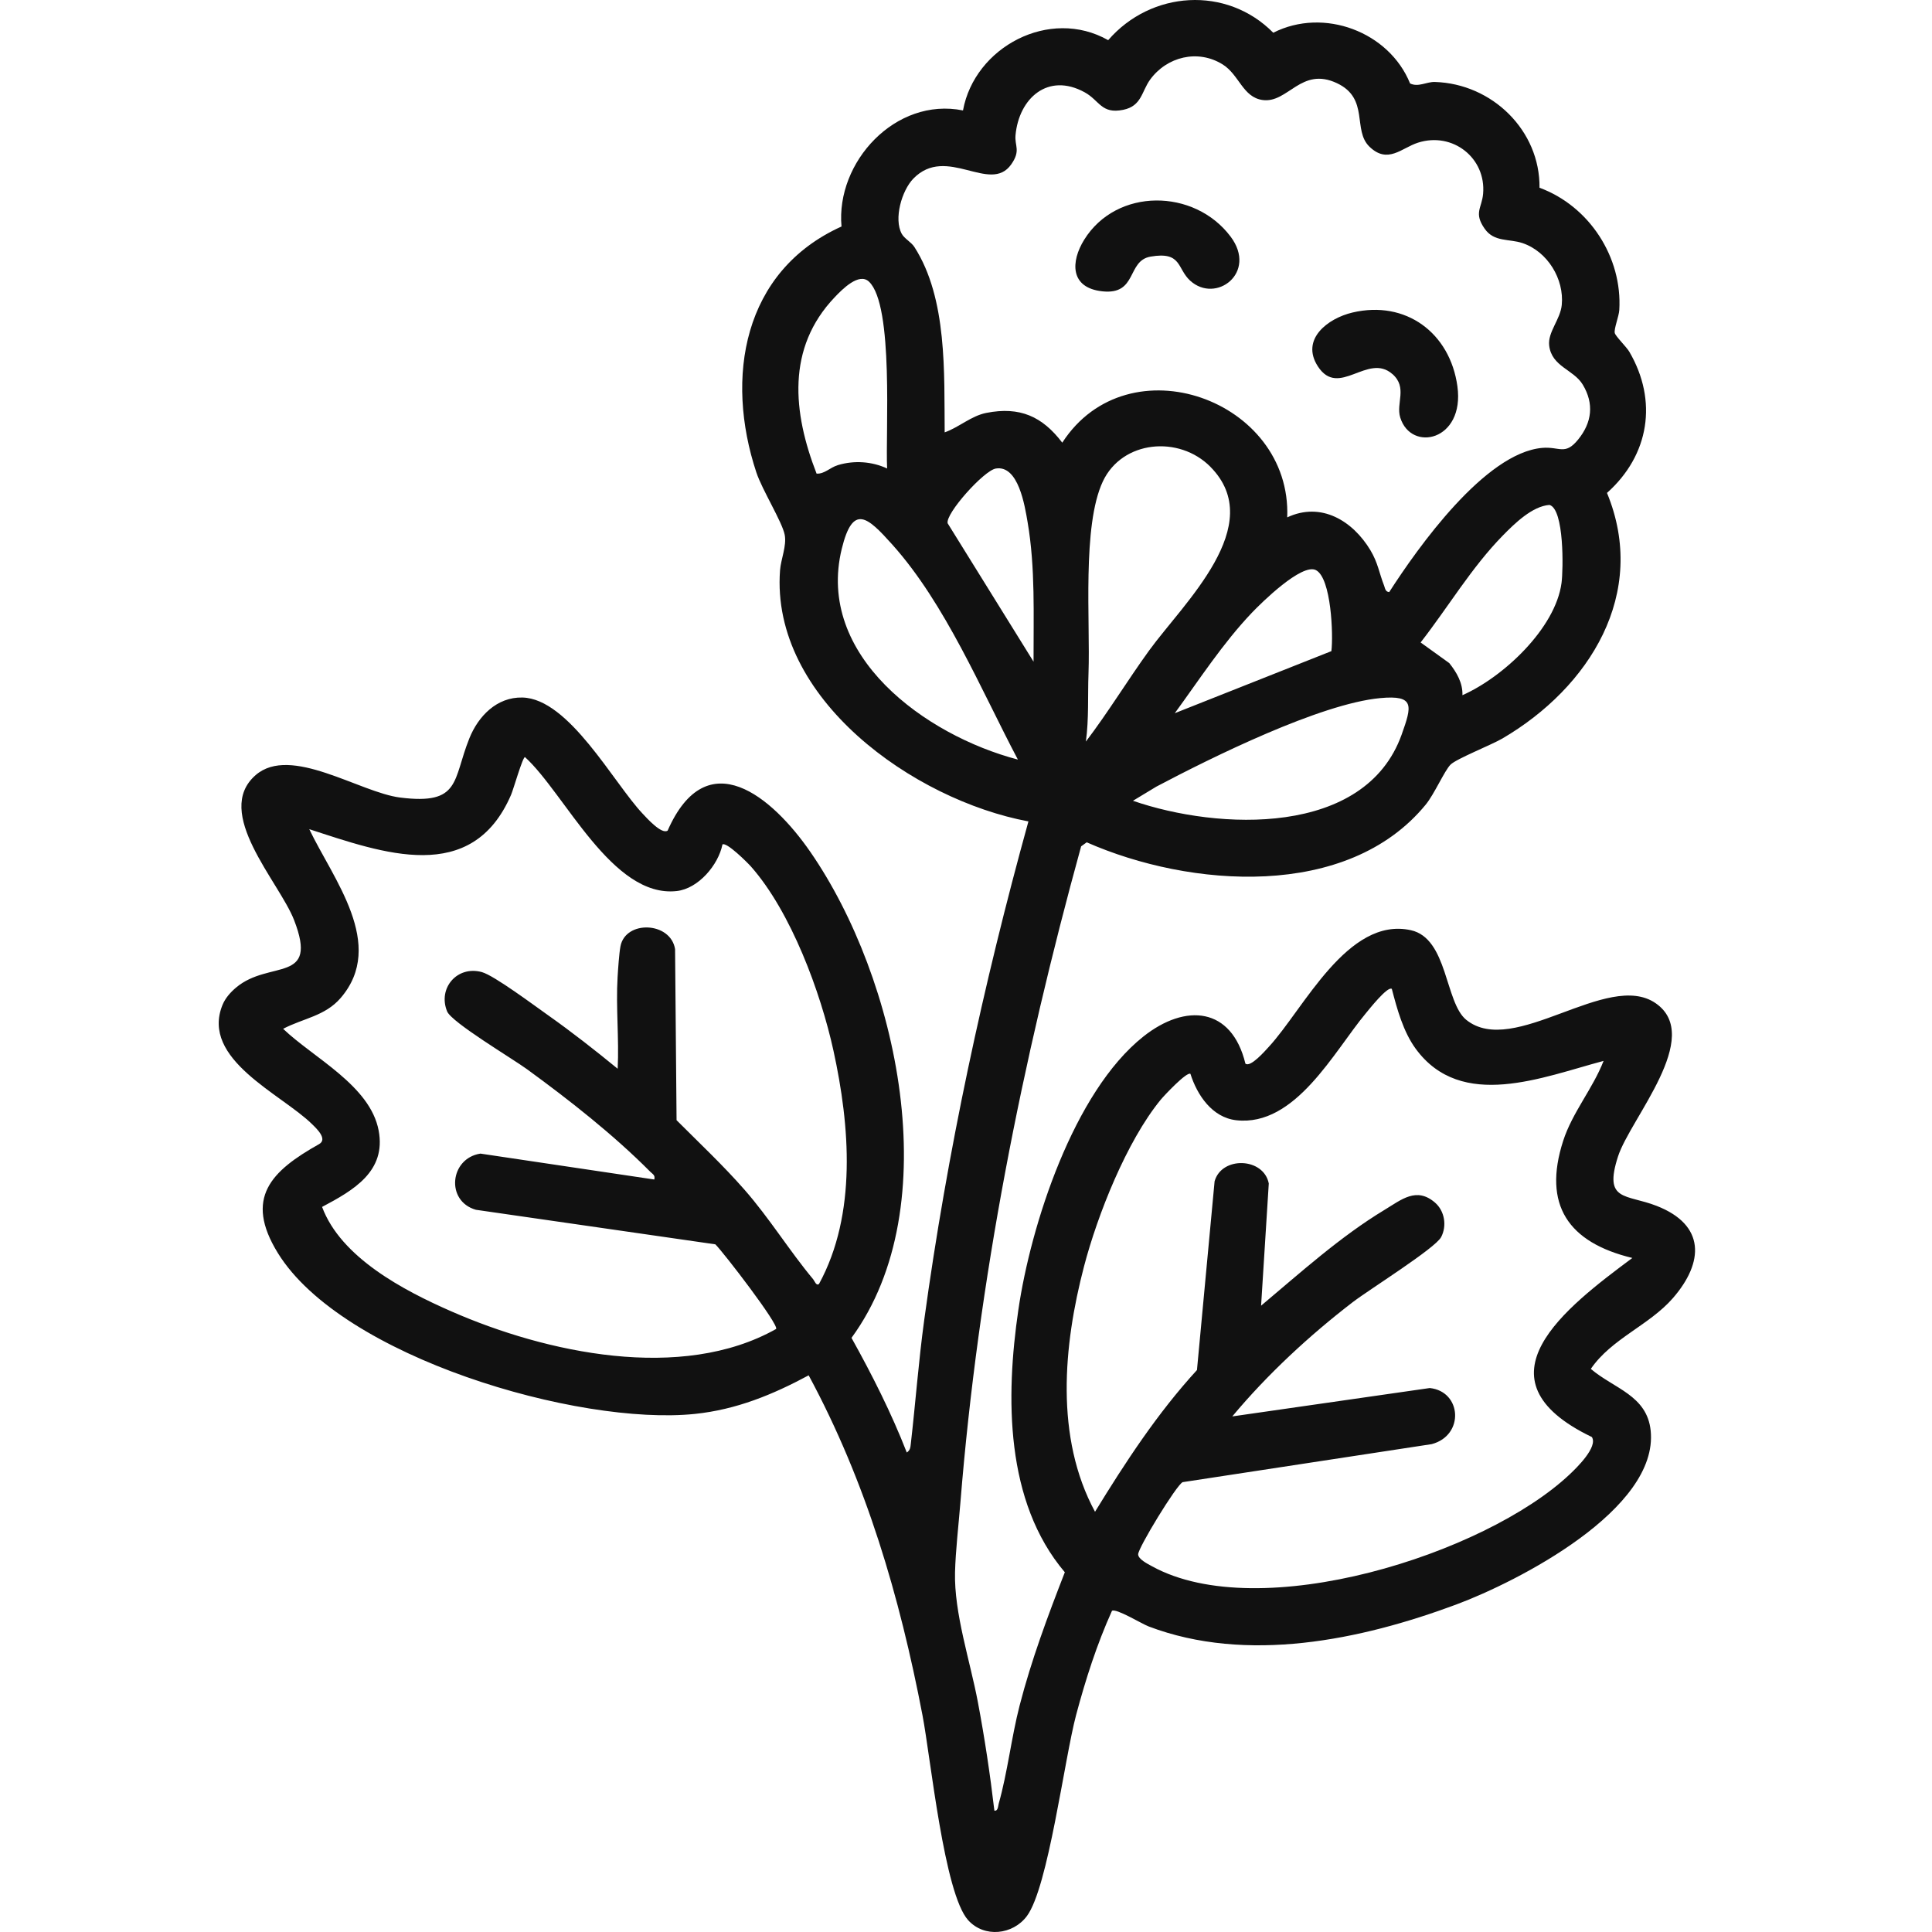 <svg width="106" height="106" viewBox="0 0 106 106" fill="none" xmlns="http://www.w3.org/2000/svg">
<path d="M54.556 99.342C54.762 99.375 54.757 99.092 54.797 98.948C55.278 97.251 55.491 95.322 55.942 93.573C56.587 91.076 57.486 88.664 58.422 86.263C55.138 82.387 55.173 76.65 55.871 71.876C56.551 67.212 58.904 59.907 62.731 56.87C65.052 55.029 67.576 55.254 68.33 58.356C68.605 58.587 69.421 57.643 69.615 57.433C71.524 55.368 73.936 50.269 77.408 51.036C79.441 51.485 79.27 55.004 80.448 55.955C83.059 58.059 88.194 53.21 90.841 55.044C93.488 56.879 89.448 61.367 88.774 63.447C87.967 65.937 89.206 65.503 90.892 66.161C93.576 67.209 93.493 69.255 91.787 71.219C90.486 72.715 88.416 73.444 87.281 75.105C88.552 76.19 90.365 76.553 90.565 78.494C91.009 82.801 83.319 86.759 79.88 88.039C74.644 89.985 68.407 91.279 63.023 89.236C62.644 89.093 61.243 88.232 61.009 88.378C60.182 90.208 59.562 92.145 59.044 94.083C58.394 96.522 57.512 103.557 56.339 105.128C55.573 106.155 54.005 106.332 53.119 105.352C51.797 103.89 51.061 96.438 50.613 94.111C49.365 87.601 47.529 81.316 44.368 75.458C42.392 76.52 40.399 77.339 38.127 77.575C31.726 78.24 18.764 74.459 15.244 68.747C13.38 65.724 14.879 64.249 17.506 62.773C17.994 62.499 17.361 61.912 17.116 61.672C15.436 60.02 10.999 58.122 12.205 55.142C12.359 54.763 12.642 54.445 12.952 54.183C14.788 52.638 17.499 54.002 16.136 50.483C15.319 48.376 11.665 44.573 14.03 42.523C15.954 40.857 19.734 43.479 21.956 43.758C25.296 44.177 24.827 42.802 25.754 40.504C26.238 39.302 27.252 38.236 28.663 38.27C31.218 38.332 33.658 42.947 35.26 44.644C35.482 44.88 36.307 45.803 36.631 45.57C38.792 40.664 42.378 43.727 44.462 46.743C49.244 53.664 52.015 66.158 46.718 73.403C47.852 75.439 48.905 77.523 49.751 79.693C49.945 79.564 49.949 79.411 49.973 79.204C50.232 76.949 50.398 74.686 50.706 72.435C51.97 63.186 53.939 54.054 56.425 45.067C50.127 43.891 42.273 38.325 42.797 31.289C42.843 30.681 43.17 29.944 43.053 29.342C42.916 28.636 41.815 26.876 41.498 25.921C39.776 20.733 40.74 14.882 46.17 12.427C45.85 8.903 49.125 5.313 52.835 6.059C53.472 2.576 57.589 0.383 60.801 2.204C63.149 -0.512 67.293 -0.798 69.858 1.796C72.631 0.389 76.217 1.744 77.364 4.578C77.815 4.8 78.27 4.483 78.724 4.497C81.875 4.593 84.501 7.167 84.466 10.3C87.211 11.313 89.017 14.122 88.843 17.009C88.822 17.362 88.547 18.027 88.594 18.267C88.628 18.439 89.243 19.04 89.393 19.298C90.965 21.991 90.493 24.972 88.168 27.044C90.444 32.56 87.211 37.717 82.433 40.516C81.817 40.876 79.912 41.627 79.585 41.951C79.258 42.275 78.696 43.569 78.224 44.144C73.937 49.38 65.284 48.707 59.623 46.214L59.317 46.435C56.075 58.189 53.671 70.273 52.692 82.451C52.594 83.66 52.428 85.08 52.398 86.261C52.342 88.501 53.224 91.122 53.65 93.379C54.023 95.351 54.323 97.347 54.557 99.34L54.556 99.342ZM76.217 32.489C77.793 30.038 81.473 24.852 84.611 24.574C85.573 24.49 85.862 25.007 86.585 24.116C87.348 23.179 87.465 22.146 86.841 21.107C86.337 20.268 85.131 20.122 84.996 18.954C84.912 18.222 85.61 17.528 85.687 16.73C85.825 15.316 84.912 13.803 83.534 13.338C82.793 13.089 81.982 13.294 81.461 12.555C80.844 11.68 81.303 11.416 81.371 10.634C81.543 8.669 79.704 7.218 77.798 7.828C76.901 8.114 76.142 9.022 75.135 8.047C74.194 7.137 75.144 5.413 73.359 4.567C71.383 3.63 70.671 5.68 69.272 5.487C68.187 5.337 67.991 4.104 67.085 3.537C65.723 2.685 64.018 3.108 63.1 4.371C62.632 5.017 62.642 5.82 61.623 6.026C60.42 6.269 60.333 5.516 59.509 5.063C57.495 3.958 55.904 5.394 55.717 7.415C55.661 8.014 56.017 8.255 55.482 9.018C54.323 10.67 51.933 7.923 50.109 9.802C49.475 10.457 49.027 12.007 49.475 12.829C49.622 13.097 49.998 13.282 50.171 13.556C51.986 16.384 51.798 20.492 51.83 23.722C52.61 23.448 53.285 22.817 54.115 22.654C55.962 22.29 57.191 22.854 58.282 24.287C61.896 18.702 70.877 21.93 70.624 28.386C72.488 27.511 74.219 28.579 75.184 30.181C75.603 30.877 75.666 31.433 75.937 32.124C75.995 32.271 75.999 32.465 76.215 32.484L76.217 32.489ZM48.672 25.704C48.576 23.753 49.052 16.753 47.676 15.452C47.127 14.934 46.203 15.881 45.801 16.303C43.135 19.095 43.5 22.643 44.803 25.987C45.249 26.006 45.523 25.656 45.974 25.518C46.856 25.251 47.833 25.313 48.672 25.704ZM66.412 25.613C64.69 23.872 61.571 24.156 60.509 26.412C59.361 28.857 59.824 34.071 59.721 36.942C59.675 38.193 59.747 39.441 59.577 40.687C60.805 39.073 61.855 37.338 63.044 35.695C64.933 33.089 69.578 28.817 66.41 25.613H66.412ZM56.706 36.305C56.698 33.749 56.811 31.172 56.379 28.643C56.225 27.742 55.874 25.505 54.638 25.706C53.98 25.813 51.854 28.193 51.994 28.712L56.706 36.303V36.305ZM80.235 38.143C82.477 37.154 85.341 34.477 85.674 31.983C85.771 31.259 85.827 27.928 85.012 27.703C84.069 27.771 83.099 28.724 82.457 29.378C80.735 31.134 79.447 33.32 77.943 35.249L79.515 36.381C79.92 36.89 80.26 37.469 80.237 38.143H80.235ZM55.846 41.674C53.821 37.836 51.877 33.137 48.956 29.878C47.597 28.362 46.794 27.615 46.184 30.109C44.749 35.981 50.774 40.346 55.844 41.674H55.846ZM73.047 35.726C73.157 34.858 73.044 31.714 72.199 31.28C71.428 30.884 69.208 33.068 68.685 33.618C67.094 35.288 65.811 37.276 64.455 39.13L73.049 35.724L73.047 35.726ZM62.16 43.935C66.837 45.551 74.899 45.923 76.903 40.301C77.462 38.73 77.64 38.124 75.733 38.301C72.433 38.608 66.471 41.56 63.447 43.157L62.16 43.935ZM39.636 46.34C39.414 47.443 38.328 48.753 37.127 48.888C33.587 49.281 30.999 43.538 28.803 41.538C28.674 41.534 28.167 43.319 28.039 43.61C25.883 48.6 21.017 46.809 16.968 45.493C18.274 48.231 21.206 51.825 18.692 54.753C17.835 55.75 16.639 55.867 15.534 56.446C17.211 58.05 20.306 59.555 20.774 62.022C21.201 64.273 19.388 65.308 17.671 66.218C18.702 68.991 22.138 70.8 24.759 71.947C29.952 74.224 37.381 75.84 42.581 72.915C42.752 72.686 39.698 68.714 39.248 68.271L26.109 66.375C24.435 65.896 24.678 63.548 26.36 63.293L35.898 64.714C35.956 64.473 35.818 64.428 35.681 64.292C33.657 62.255 31.24 60.358 28.915 58.663C28.119 58.083 24.778 56.093 24.532 55.492C24.009 54.226 25.075 52.962 26.436 53.334C27.107 53.516 29.347 55.192 30.062 55.695C31.375 56.622 32.648 57.621 33.889 58.637C33.971 56.989 33.786 55.252 33.884 53.614C33.91 53.175 33.968 52.319 34.04 51.93C34.307 50.471 36.793 50.56 37.038 52.073L37.12 61.46C38.376 62.718 39.68 63.941 40.85 65.278C42.227 66.85 43.315 68.631 44.616 70.188C44.691 70.278 44.785 70.576 44.938 70.44C47.023 66.612 46.63 61.767 45.728 57.645C45.027 54.445 43.401 50.032 41.203 47.544C41.03 47.348 39.837 46.149 39.629 46.339L39.636 46.34ZM76.361 54.255C76.132 54.092 75.121 55.373 74.932 55.6C73.192 57.685 71.072 61.829 67.826 61.462C66.501 61.312 65.679 60.075 65.314 58.918C65.118 58.779 63.866 60.113 63.677 60.343C61.813 62.621 60.217 66.647 59.474 69.487C58.341 73.816 57.874 78.872 60.079 82.944C61.749 80.22 63.502 77.537 65.672 75.168L66.639 64.814C67.026 63.424 69.33 63.5 69.612 64.931L69.19 71.637C71.356 69.82 73.533 67.847 75.971 66.375C76.889 65.82 77.717 65.104 78.731 65.98C79.265 66.442 79.392 67.257 79.069 67.873C78.745 68.49 75.116 70.755 74.224 71.439C71.834 73.275 69.528 75.413 67.61 77.712L78.445 76.155C80.205 76.341 80.354 78.758 78.55 79.233L64.887 81.319C64.546 81.473 62.436 84.938 62.445 85.281C62.452 85.55 62.973 85.806 63.209 85.936C69.113 89.181 81.452 85.291 86.119 80.894C86.51 80.525 87.68 79.388 87.339 78.844C80.719 75.659 85.924 71.728 89.559 69.019C86.045 68.17 84.629 66.113 85.764 62.594C86.269 61.03 87.391 59.729 87.981 58.207C84.641 59.092 80.184 60.964 77.677 57.545C76.988 56.606 76.649 55.354 76.361 54.248V54.255Z" fill="#111111"/>
<path d="M76.398 20.527C75.046 19.324 73.455 21.871 72.306 20.102C71.34 18.613 72.852 17.466 74.201 17.148C77.13 16.455 79.557 18.264 79.961 21.194C80.373 24.19 77.418 24.831 76.824 22.905C76.581 22.119 77.236 21.271 76.4 20.525L76.398 20.527Z" fill="#111111"/>
<path d="M65.298 15.398C64.569 14.734 64.85 13.78 63.122 14.08C61.813 14.308 62.416 16.191 60.483 15.984C58.686 15.792 58.748 14.341 59.483 13.155C61.261 10.291 65.528 10.33 67.519 12.984C69.001 14.96 66.713 16.686 65.298 15.398Z" fill="#111111"/>
</svg>
